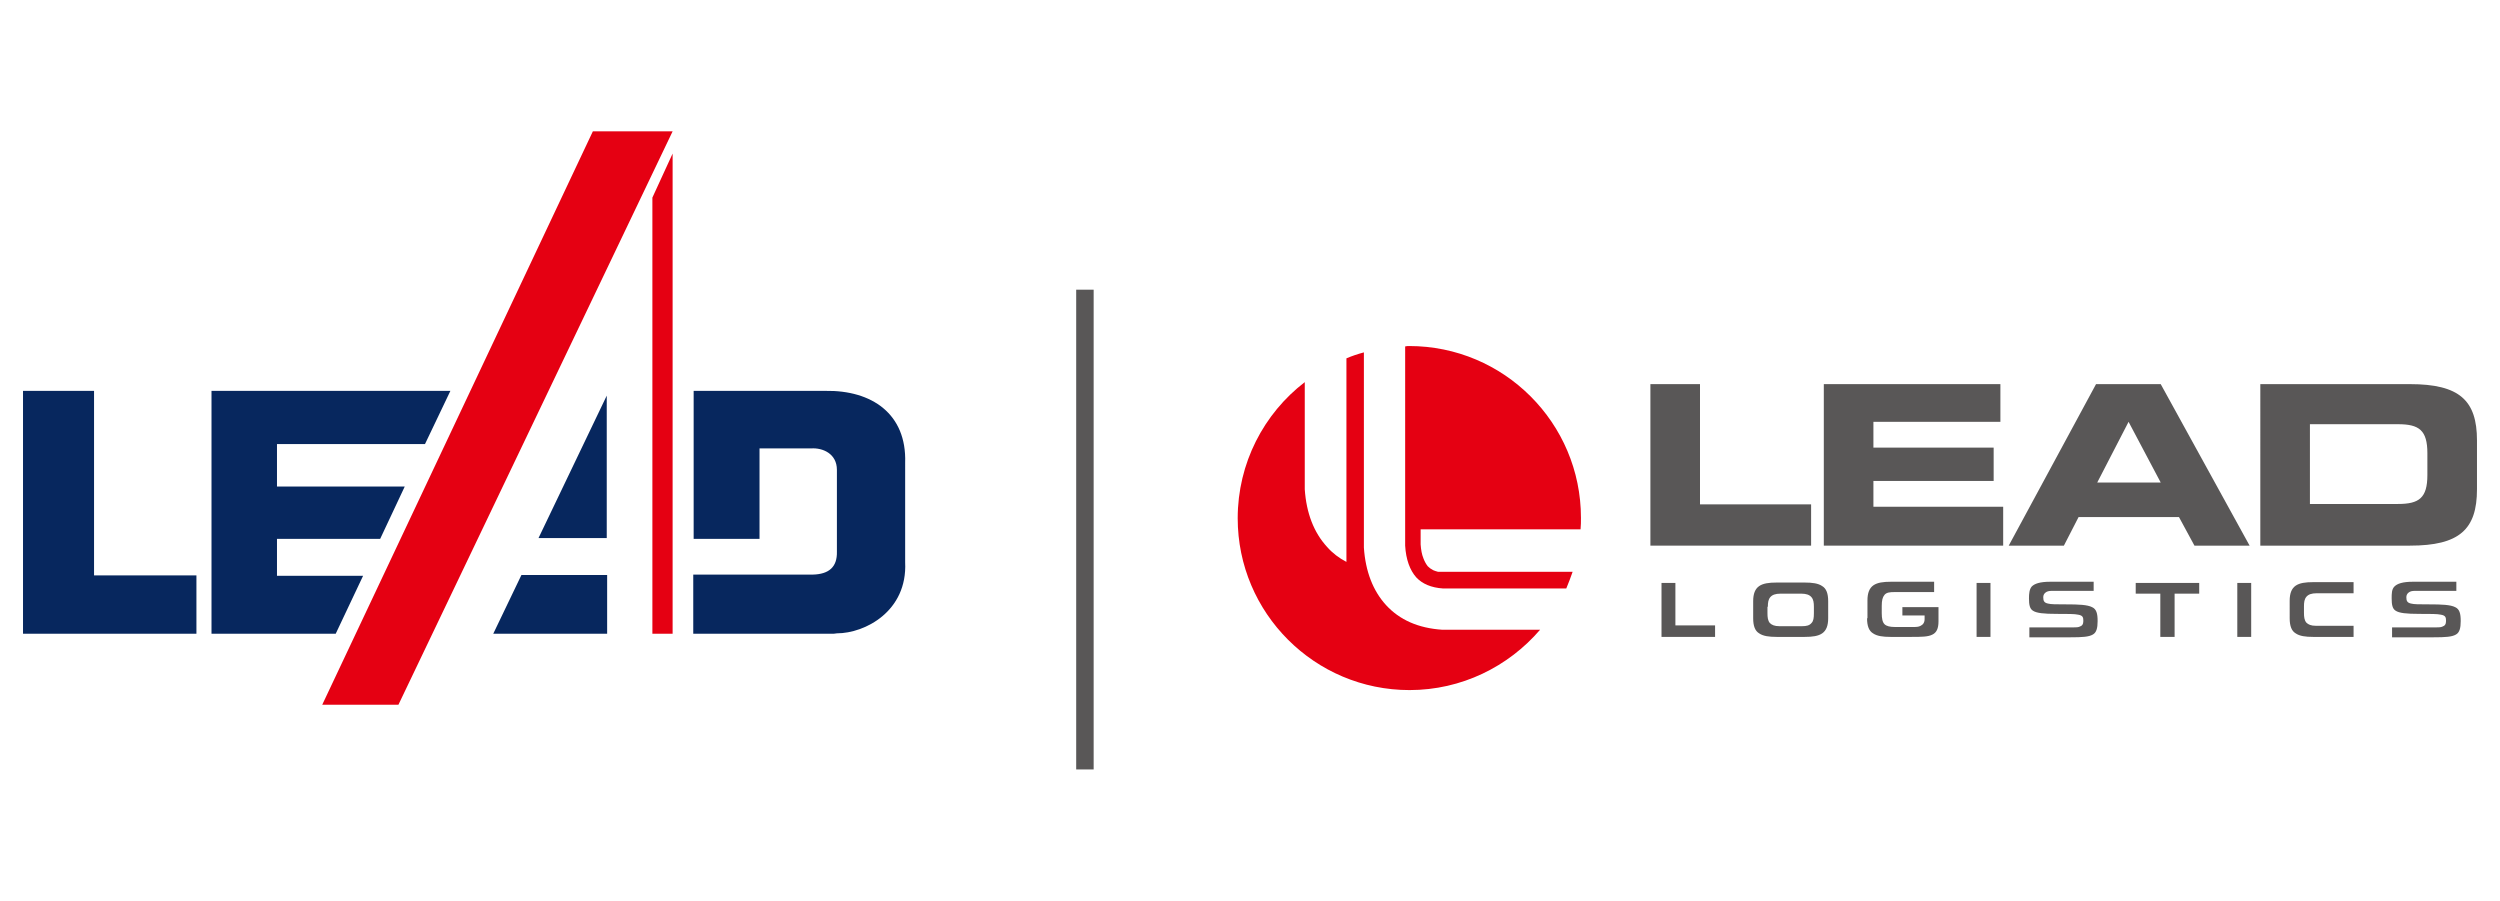 <?xml version="1.0" encoding="utf-8"?>
<!-- Generator: Adobe Illustrator 26.0.0, SVG Export Plug-In . SVG Version: 6.00 Build 0)  -->
<svg version="1.1" id="图层_1" xmlns="http://www.w3.org/2000/svg" xmlns:xlink="http://www.w3.org/1999/xlink" x="0px" y="0px"
	 viewBox="0 0 630 227" style="enable-background:new 0 0 630 227;" xml:space="preserve">
<style type="text/css">
	.st0{fill-rule:evenodd;clip-rule:evenodd;fill:#E50012;}
	.st1{fill-rule:evenodd;clip-rule:evenodd;fill:#07275E;}
	.st2{fill-rule:evenodd;clip-rule:evenodd;fill:#595757;}
</style>
<polygon class="st0" points="112.5,410.6 112.5,488.6 114.8,488.6 115.4,488.6 116.1,488.6 116.1,402.8 "/>
<polygon class="st0" points="101.9,398.8 53.5,501.3 67.1,501.3 116.1,398.8 "/>
<path class="st1" d="M76.4,445.1H33.7c0,14.5,0,28.9,0,43.4l22.2,0l4.9-10.3H45.4v-6.6h18.5l4.4-9.4H45.4v-7.6h26.5L76.4,445.1z"/>
<path class="st1" d="M12.7,478.2v-33H0v33v10.4v0l31,0v-10.4H12.7z"/>
<g>
	<path class="st1" d="M104.4,471.5V446l-12.2,25.5H104.4z"/>
	<path class="st1" d="M84,488.6h20.3V478H89L84,488.6z"/>
</g>
<path class="st1" d="M157.7,458c0.3-8.7-5.9-13-14.2-12.9h-23.6v26.5h11.8v-16.2h9.2c2.1-0.2,4.6,0.9,4.6,3.8v14.7
	c0.1,2.8-1.4,4.1-4.3,4.1h-21.3v10.6h25c0,0,0.2,0,0.6-0.1c5,0,12.6-4,12.2-12.7V458z"/>
<g>
	<path class="st1" d="M207.5,482.1l0-12.9h12.8l0-5.6h-17.9l0-9.2H219l0-5.6h-16.6l0-3.6h-12l0,3.6h-7l1.6-3.6h-2.6h-7.8l-2.9,5.8
		c-0.6,1.3-1.4,1.7-2.2,1.7h-0.4l0,5.6h7.2c1.6,0.1,2.7-0.4,3.1-1.5l1.6-2.3h1.4h8l0,9.2h-8h-13.4l0,5.6h13.4h1.4l-1.4,1.8l-14,17.5
		h12.1l2-2.5l13.4-16.8h1.2l0,14.2c0,3.8,1.7,5.2,6.1,5.2h18.3l0-5.2h-12.6C207.9,483.4,207.5,483,207.5,482.1z"/>
	<path class="st1" d="M269.4,470.4l0-2.9h3.1l0-5.9h-24.5h-11.7c-0.7,0-1.1-0.3-1.1-1l0-2.2h12.8H267c3.9,0.1,5.8-1.4,5.6-4.6l0-9.1
		h-24.5h-24.9l0,17.6c-0.2,3.6,1.3,5.3,4.3,5.2h20.7h10.3l0,2.9h-10.2H222l0,6h6.1c5.7,0.5,12.2,5.7,15,11.4l7.2-3.3
		c-2.8-3.4-5.3-6-8-8.1h5.8h10.2l0,6c0,0.5-0.3,0.8-0.9,0.8H252l0,5.2h13c2.8,0,4.3-1.3,4.3-3.8l0-8.1h6.1l0-6H269.4z M248.1,449.9
		h12.8l0.1,2.5c0,0.5-0.3,0.8-0.9,0.8h-11.9h-12.8l-0.1-3.3H248.1z"/>
</g>
<rect x="298.2" y="417.7" class="st2" width="3.1" height="96.2"/>
<g>
	<path class="st0" d="M353.3,437.4c16.1,0,29.2,13.1,29.2,29.2c0,0.7,0,1.3-0.1,1.9h-27.1v2.6c0.1,0.9,0.2,1.7,0.5,2.3
		c0.2,0.5,0.4,1,0.7,1.3c0.2,0.3,0.6,0.5,1,0.6c0.2,0.1,0.5,0.2,0.8,0.2H381c-0.3,1-0.7,1.9-1.1,2.8h-20.8c-2.1-0.2-3.6-0.8-4.6-1.9
		c-1.1-1.2-1.7-3-1.9-5.4v0v-33.7C352.8,437.4,353.1,437.4,353.3,437.4L353.3,437.4z M375.5,485.5h-16.4v0c-0.1,0-0.1,0-0.2,0
		c-4.1-0.3-7.3-1.7-9.6-4.2c-2.2-2.4-3.5-5.7-3.8-9.7c0-0.2,0-0.3,0-0.5v-32.7c-1,0.3-2,0.6-2.9,1v21.8v0l0,0V474
		c-1.3-0.7-2.4-1.5-3.3-2.5c-2.2-2.4-3.5-5.7-3.8-9.7c0-0.2,0-0.3,0-0.5v-17.8c-6.9,5.3-11.4,13.7-11.4,23.1
		c0,16.1,13.1,29.2,29.2,29.2C362.2,495.8,370.1,491.8,375.5,485.5z"/>
	<path class="st2" d="M454.9,471.3h9.4l2.5-4.8h17l2.6,4.8h9.3l-15.1-27.4h-10.9L454.9,471.3L454.9,471.3z M475.2,450.2l5.4,10.3
		h-10.7L475.2,450.2z"/>
	<path class="st2" d="M497.6,471.3H523c8.4,0,11.4-2.8,11.4-9.5v-8.3c0-6.8-3-9.5-11.4-9.5h-25.4V471.3L497.6,471.3z M506,450.7
		h14.9c3.6,0,5,1,5,4.9v3.7c0,3.9-1.4,4.9-5,4.9H506V450.7z"/>
	<polygon class="st2" points="394.2,471.3 421.5,471.3 421.5,464.2 402.6,464.2 402.6,443.9 394.2,443.9 	"/>
	<polygon class="st2" points="423.6,471.3 454,471.3 454,464.7 432,464.7 432,460.3 452.4,460.3 452.4,454.6 432,454.6 432,450.2 
		453.5,450.2 453.5,443.9 423.6,443.9 	"/>
	<polygon class="st2" points="396.1,486.7 405.2,486.7 405.2,484.8 398.7,484.8 398.4,484.8 398.4,484.5 398.4,477.5 396.1,477.5 	
		"/>
	<path class="st2" d="M411.6,483.6c0,1.3,0.4,2.1,1,2.6c0.7,0.5,1.7,0.6,3,0.6h4.8c1.3,0,2.3-0.2,3-0.6c0.7-0.5,1-1.3,1-2.6v-2.9
		c0-1.3-0.4-2.1-1-2.6c-0.7-0.5-1.7-0.6-3-0.6h-4.8c-1.3,0-2.3,0.2-3,0.6c-0.7,0.5-1,1.3-1,2.6V483.6L411.6,483.6z M414.1,481.6
		c0-0.7,0.1-1.2,0.4-1.6c0.3-0.4,0.9-0.6,1.8-0.6h3.5c0.9,0,1.4,0.2,1.8,0.6c0.3,0.4,0.4,1,0.4,1.6v1.1c0,0.8-0.1,1.3-0.4,1.7
		c-0.3,0.4-0.8,0.6-1.6,0.6h-3.8c-0.8,0-1.3-0.2-1.6-0.6c-0.3-0.4-0.4-0.9-0.4-1.7V481.6z"/>
	<path class="st2" d="M430.9,483.6c0,1.3,0.4,2.1,1,2.6c0.7,0.5,1.7,0.6,3,0.6h3.6c1.6,0,2.8,0,3.5-0.4c0.7-0.3,1-1,1-2.2v-2.5h-6.1
		v1.4h3.4h0.3v0.3v0.3c0,0.6-0.3,1-0.7,1.2c-0.3,0.2-0.8,0.2-1.2,0.2h-3.2c-0.8,0-1.4-0.1-1.7-0.5c-0.4-0.4-0.5-0.9-0.5-1.9v-1.2
		c0-0.9,0.1-1.5,0.5-1.9c0.4-0.4,0.9-0.5,1.7-0.5h6.7v-1.7h-7.4c-1.3,0-2.3,0.2-3,0.6c-0.7,0.5-1,1.3-1,2.6V483.6z"/>
	<rect x="449.5" y="477.5" class="st2" width="2.4" height="9.1"/>
	<path class="st2" d="M458.4,486.8h7c1.9,0,3.1-0.1,3.8-0.5c0.6-0.4,0.8-1.1,0.8-2.3c0-1.3-0.2-2-0.9-2.4c-0.8-0.4-2.2-0.5-4.5-0.5
		c-1.6,0-2.5,0-3.1-0.1c-0.7-0.2-0.8-0.5-0.8-1.1c0-0.4,0.2-0.6,0.4-0.8c0.3-0.2,0.6-0.2,1-0.2h7.2v-1.6h-7.4
		c-1.8,0-2.7,0.3-3.2,0.8c-0.4,0.5-0.5,1.2-0.5,2c0,1.1,0.1,1.8,0.7,2.1c0.6,0.4,1.8,0.5,4,0.5c1.9,0,3,0,3.6,0.1
		c0.8,0.2,0.9,0.5,0.9,1.1c0,0.5-0.2,0.8-0.6,1c-0.3,0.1-0.7,0.2-1,0.2h-7.6V486.8z"/>
	<polygon class="st2" points="476.5,479.4 480.4,479.4 480.7,479.4 480.7,479.7 480.7,486.7 483,486.7 483,479.7 483,479.4 
		483.3,479.4 487.2,479.4 487.2,477.5 476.5,477.5 	"/>
	<rect x="493.7" y="477.5" class="st2" width="2.4" height="9.1"/>
	<path class="st2" d="M502.6,483.6c0,1.3,0.4,2.1,1,2.6c0.7,0.5,1.7,0.6,3,0.6h6.9v-1.9c-0.1,0-0.2,0-0.3,0h-6
		c-0.8,0-1.3-0.2-1.6-0.6c-0.3-0.4-0.4-0.9-0.4-1.7v-1.1c0-0.7,0.1-1.2,0.4-1.6c0.3-0.4,0.9-0.6,1.8-0.6h6.1l0.1,0v-1.9l-0.1,0
		l-0.4,0h-6.4c-1.3,0-2.3,0.2-3,0.6c-0.7,0.5-1,1.3-1,2.6V483.6z"/>
	<path class="st2" d="M520,486.8h7c1.9,0,3.1-0.1,3.8-0.5c0.6-0.4,0.8-1.1,0.8-2.3c0-1.3-0.2-2-1-2.4c-0.8-0.4-2.2-0.5-4.5-0.5
		c-1.6,0-2.5,0-3.1-0.1c-0.7-0.2-0.8-0.5-0.8-1.1c0-0.4,0.2-0.6,0.4-0.8c0.3-0.2,0.6-0.2,1-0.2h7.2v-1.6h-7.4
		c-1.8,0-2.7,0.3-3.2,0.8c-0.4,0.5-0.5,1.2-0.5,2c0,1.1,0.1,1.8,0.7,2.1c0.6,0.4,1.8,0.5,4,0.5c1.9,0,3,0,3.6,0.1
		c0.8,0.2,0.9,0.5,0.9,1.1c0,0.5-0.2,0.8-0.6,1c-0.3,0.1-0.7,0.2-1,0.2H520V486.8z"/>
	<polygon class="st2" points="592,479.2 592,475.1 592,474.9 592,474.3 592.6,474.4 592.9,474.4 607.8,476.5 607.9,476.5 
		608.4,476.6 608.4,477 608.4,477.2 608.4,481.3 608.4,481.5 608.4,482.1 607.8,482 607.6,482 592.7,479.9 592.5,479.9 592,479.8 
		592,479.4 	"/>
	<path class="st2" d="M587,471.2v-4v-0.2v-0.5h0.5h0.2h30.4h0.1v-0.1v-2v-0.1h-0.1h-24.5c-0.1,0-0.3,0-0.5,0c-0.2,0-0.3,0-0.5,0
		c-0.1,0-0.3,0-0.4,0c-0.1,0-0.3,0-0.4,0c-0.2,0-0.3,0-0.4-0.1c-0.1,0-0.2-0.1-0.4-0.1c-0.1,0-0.2-0.1-0.3-0.1
		c-0.1,0-0.2-0.1-0.3-0.1c-0.2-0.1-0.4-0.2-0.5-0.3c-0.2-0.1-0.3-0.2-0.5-0.4l0,0c-0.1-0.1-0.3-0.3-0.4-0.5
		c-0.1-0.2-0.2-0.3-0.3-0.5c-0.1-0.2-0.2-0.4-0.2-0.6c-0.1-0.2-0.1-0.4-0.2-0.6c0-0.2-0.1-0.5-0.1-0.7c0-0.2,0-0.5,0-0.7l0-15.1
		l0-0.5h0.5h3.2h34.4h2.8h0.5v0.5v9.1l0,0.2l0,2.6l0,0.5h-0.5h-33.3h-0.1l0,0.1l0,1.2v0l0,0l0,0c0,0,0,0.1,0,0.1c0,0,0,0.1,0,0.1
		c0,0,0,0.1,0.1,0.1c0,0,0.1,0.1,0.1,0.1l0,0c0,0,0.1,0,0.1,0.1l0,0c0,0,0.1,0,0.1,0.1l0,0c0,0,0.1,0,0.1,0c0,0,0.1,0,0.1,0h0.1
		l32.7,0h0.2h0.5v0.5v0.2v3.9v0.2v0.5h-0.5h-0.2h-3.8h-0.1v0.1v2v0.1h0.1h3.8h0.2h0.5v0.5v0.2v4v0.2v0.5h-0.5h-0.2h-3.8h-0.1v0.1
		v2.6c0,0.3,0,0.6,0,0.9c0,0.3,0,0.6-0.1,0.8c0,0.3-0.1,0.5-0.1,0.8c-0.1,0.2-0.1,0.5-0.2,0.7c-0.1,0.2-0.2,0.4-0.3,0.7
		c-0.1,0.2-0.2,0.4-0.3,0.6c-0.1,0.2-0.3,0.4-0.4,0.5c-0.1,0.1-0.2,0.2-0.3,0.3v0l-0.2,0.2c-0.1,0.1-0.3,0.3-0.5,0.4
		c-0.2,0.1-0.3,0.2-0.5,0.3c-0.2,0.1-0.4,0.2-0.6,0.3c-0.2,0.1-0.4,0.2-0.6,0.2c-0.2,0.1-0.4,0.1-0.6,0.2c-0.2,0.1-0.4,0.1-0.6,0.1
		c-0.2,0-0.5,0.1-0.7,0.1c-0.2,0-0.5,0-0.7,0l-5.9,0l0,0l-0.2,0l-0.5,0v-0.5v-0.2v-3.9v-0.2v-0.5l0.5,0l0.2,0l3.4,0l0.3,0
		c0.1,0,0.2,0,0.3,0c0.1,0,0.1,0,0.2,0l0.1,0c0.1,0,0.1,0,0.2-0.1c0.1,0,0.1-0.1,0.2-0.1l0,0c0.1,0,0.1-0.1,0.2-0.1
		c0.1,0,0.1-0.1,0.2-0.1c0,0,0.1-0.1,0.1-0.2c0-0.1,0.1-0.1,0.1-0.2c0,0,0-0.1,0.1-0.1c0,0,0-0.1,0.1-0.1c0-0.1,0-0.1,0-0.1l0-0.1
		l0-0.1c0-0.1,0-0.1,0-0.1c0-0.1,0-0.1,0-0.2c0-0.1,0-0.1,0-0.2l0-0.2l0-2.5l0-0.1h-0.1h-30.4h-0.2H587v-0.5V471.2L587,471.2z
		 M595.9,451.6l27.1,0h0.1v-0.1l0-2.1l0-0.1H623h-25.3l-0.1,0l-1.2,0l-0.5,0l-0.1,0l0,0.1l0,2.1l0,0.1L595.9,451.6z"/>
	<path class="st2" d="M542.9,474.8c6.4-0.8,10.5-3.3,13.1-6.8c2.6-3.6,3.7-8.3,3.9-13.5l0-0.7h0.7h6.1h0.7l0,0.7
		c0.2,5.1,1,9.8,3.4,13.3c2.4,3.5,6.6,6,13.6,6.9l0.7,0.1l0,0.7l0,5l0,0.8l-0.8-0.1c-1.7-0.1-3.3-0.3-4.7-0.6
		c-1.5-0.3-2.8-0.7-4-1.2c-2.8-1.1-5.2-2.6-7.3-4.6c-1.8-1.6-3.3-3.6-4.6-5.8c-1,1.7-2.1,3.2-3.4,4.6c-1.6,1.7-3.4,3.1-5.4,4.2
		c-1.3,0.7-2.6,1.3-4,1.8c-1.4,0.5-2.9,0.8-4.4,1.1c-0.4,0.1-1,0.1-1.6,0.2c-0.6,0.1-1.2,0.1-1.9,0.2l-0.9,0.1v-0.9v-5v-0.7
		L542.9,474.8L542.9,474.8z M543.4,469.9v0.8h0.8h5.3h1.7l0-0.8l0.1-20.5l0.8,0h23.2l0.9,0v20.6v0.8h0.8h6.5h0.8l0-0.8l-0.3-26.1
		H579h-30.1h-5.5V469.9z"/>
</g>
<polygon class="st0" points="164.4,49.8 164.4,159.7 167.7,159.7 168.5,159.7 169.5,159.7 169.5,38.7 "/>
<polygon class="st0" points="149.4,33.1 81.2,177.6 100.4,177.6 169.5,33.1 "/>
<path class="st1" d="M113.5,98.5H53.3c0,20.4,0,40.8,0,61.2l31.3,0l6.9-14.6H69.8v-9.3h26l6.2-13.2H69.8v-10.7h37.3L113.5,98.5z"/>
<path class="st1" d="M23.7,145V98.5H5.8V145v14.7v0l43.7,0V145H23.7z"/>
<g>
	<path class="st1" d="M152.9,135.6V99.7l-17.2,35.9H152.9z"/>
	<path class="st1" d="M124.3,159.7h28.7v-14.8h-21.6L124.3,159.7z"/>
</g>
<path class="st1" d="M228.1,116.6c0.4-12.3-8.4-18.3-20.1-18.1h-33.2v37.3h16.6v-22.8h13c2.9-0.2,6.5,1.3,6.5,5.4V139
	c0.1,3.9-2,5.7-6.1,5.8h-30.1v14.9H210c0,0,0.3,0,0.9-0.1c7.1,0,17.8-5.6,17.2-17.9V116.6z"/>
<rect x="271.2" y="73" class="st2" width="4.4" height="120.9"/>
<path class="st0" d="M355.1,87.2c23.9,0,43.3,19.4,43.3,43.3c0,1,0,1.9-0.1,2.9h-40.3v3.8c0.1,1.4,0.3,2.5,0.7,3.5
	c0.3,0.8,0.7,1.5,1.1,2c0.4,0.4,0.8,0.7,1.4,1c0.3,0.1,0.7,0.3,1.2,0.4h33.9c-0.5,1.4-1,2.8-1.6,4.2h-31c-3.1-0.2-5.3-1.2-6.8-2.8
	c-1.6-1.8-2.6-4.5-2.8-8v0V87.3C354.5,87.2,354.8,87.2,355.1,87.2L355.1,87.2z M388.1,158.7h-24.3v0c-0.1,0-0.2,0-0.3,0
	c-6.1-0.4-10.8-2.5-14.2-6.2c-3.3-3.6-5.2-8.5-5.6-14.5c0-0.2,0-0.5,0-0.7V88.8c-1.5,0.4-3,0.9-4.4,1.5v32.4v0l0,0v18.9
	c-1.9-1-3.5-2.2-4.9-3.8c-3.3-3.6-5.2-8.5-5.6-14.5c0-0.2,0-0.5,0-0.7V96.3c-10.3,7.9-16.9,20.4-16.9,34.3
	c0,23.9,19.4,43.3,43.3,43.3C368.3,173.9,380.1,168,388.1,158.7z"/>
<path class="st2" d="M506.2,137.5h13.9l3.7-7.2h25.3l3.9,7.2h13.9l-22.4-40.7h-16.3L506.2,137.5L506.2,137.5z M536.4,106.3l8.1,15.3
	h-16L536.4,106.3z"/>
<path class="st2" d="M569.6,137.5h37.7c12.5,0,16.9-4.1,16.9-14.2V111c0-10.1-4.4-14.2-16.9-14.2h-37.7V137.5L569.6,137.5z
	 M582.1,106.9h22.2c5.3,0,7.4,1.5,7.4,7.3v5.5c0,5.8-2.1,7.3-7.4,7.3h-22.2V106.9z"/>
<polygon class="st2" points="415.9,137.5 456.4,137.5 456.4,127.1 428.4,127.1 428.4,96.8 415.9,96.8 "/>
<polygon class="st2" points="459.6,137.5 504.8,137.5 504.8,127.7 472.1,127.7 472.1,121.2 502.4,121.2 502.4,112.8 472.1,112.8 
	472.1,106.3 504.1,106.3 504.1,96.8 459.6,96.8 "/>
<polygon class="st2" points="418.7,160.5 432.2,160.5 432.2,157.6 422.7,157.6 422.2,157.6 422.2,157.2 422.2,146.9 418.7,146.9 "/>
<path class="st2" d="M441.8,155.8c0,2,0.5,3.2,1.5,3.8c1,0.7,2.5,0.9,4.4,0.9h7.1c1.9,0,3.4-0.2,4.4-0.9c1-0.7,1.5-1.9,1.5-3.8v-4.3
	c0-2-0.5-3.2-1.5-3.8c-1-0.7-2.5-0.9-4.4-0.9h-7.1c-1.9,0-3.4,0.2-4.4,0.9c-1,0.7-1.5,1.9-1.5,3.8V155.8L441.8,155.8z M445.5,152.9
	c0-1,0.1-1.8,0.6-2.4c0.5-0.6,1.3-0.9,2.6-0.9h5.2c1.3,0,2.1,0.3,2.6,0.9c0.5,0.6,0.6,1.4,0.6,2.4v1.6c0,1.2-0.1,2-0.6,2.5
	c-0.5,0.6-1.2,0.8-2.4,0.8h-5.7c-1.2,0-1.9-0.3-2.4-0.8c-0.5-0.6-0.6-1.4-0.6-2.5V152.9z"/>
<path class="st2" d="M470.5,155.8c0,2,0.5,3.2,1.5,3.8c1,0.7,2.5,0.9,4.4,0.9h5.3c2.4,0,4.2,0,5.3-0.6c1-0.5,1.5-1.5,1.5-3.3V153
	h-9.1v2.1h5.1h0.5v0.5v0.4c0,0.9-0.4,1.4-1,1.7c-0.5,0.3-1.2,0.3-1.8,0.3h-4.7c-1.2,0-2.1-0.2-2.6-0.7c-0.5-0.5-0.7-1.4-0.7-2.8
	v-1.8c0-1.4,0.2-2.2,0.7-2.8c0.5-0.6,1.3-0.7,2.6-0.7h9.9v-2.6h-10.9c-1.9,0-3.4,0.2-4.4,0.9c-1,0.7-1.5,1.9-1.5,3.8V155.8z"/>
<rect x="498.1" y="146.9" class="st2" width="3.5" height="13.6"/>
<path class="st2" d="M511.3,160.6h10.5c2.9,0,4.6-0.1,5.6-0.7c0.9-0.5,1.2-1.6,1.2-3.4c0-1.9-0.3-3-1.4-3.5
	c-1.2-0.6-3.3-0.7-6.6-0.7c-2.4,0-3.8,0-4.5-0.2c-1-0.2-1.2-0.7-1.2-1.6c0-0.5,0.2-0.9,0.6-1.2c0.4-0.3,0.9-0.4,1.5-0.4h10.6v-2.3
	h-10.9c-2.7,0-4,0.5-4.7,1.2c-0.6,0.7-0.7,1.8-0.7,3c0,1.6,0.2,2.6,1,3.1c0.9,0.6,2.7,0.8,6,0.8c2.9,0,4.5,0,5.4,0.2
	c1.2,0.2,1.3,0.7,1.3,1.6c0,0.8-0.3,1.2-0.9,1.4c-0.4,0.2-1,0.2-1.5,0.2h-11.2V160.6z"/>
<polygon class="st2" points="538.2,149.6 544,149.6 544.4,149.6 544.4,150 544.4,160.5 548,160.5 548,150 548,149.6 548.4,149.6 
	554.2,149.6 554.2,146.9 538.2,146.9 "/>
<rect x="563.8" y="146.9" class="st2" width="3.5" height="13.6"/>
<path class="st2" d="M577,155.8c0,2,0.5,3.2,1.5,3.8c1,0.7,2.5,0.9,4.4,0.9h10.2v-2.8c-0.2,0-0.4,0-0.5,0h-9c-1.2,0-1.9-0.3-2.4-0.8
	c-0.5-0.6-0.6-1.4-0.6-2.5v-1.6c0-1,0.1-1.8,0.6-2.4c0.5-0.6,1.3-0.9,2.6-0.9h9.1l0.2,0v-2.8l-0.1,0l-0.6,0h-9.5
	c-1.9,0-3.4,0.2-4.4,0.9c-1,0.7-1.5,1.9-1.5,3.8V155.8z"/>
<path class="st2" d="M602.8,160.6h10.5c2.9,0,4.6-0.1,5.6-0.7c0.9-0.5,1.2-1.6,1.2-3.4c0-1.9-0.3-3-1.4-3.5
	c-1.2-0.6-3.3-0.7-6.6-0.7c-2.4,0-3.8,0-4.5-0.2c-1-0.2-1.2-0.7-1.2-1.6c0-0.5,0.2-0.9,0.6-1.2c0.4-0.3,0.9-0.4,1.5-0.4H619v-2.3
	h-10.9c-2.7,0-4,0.5-4.7,1.2c-0.7,0.7-0.7,1.8-0.7,3c0,1.6,0.2,2.6,1,3.1c0.9,0.6,2.7,0.8,6,0.8c2.9,0,4.5,0,5.4,0.2
	c1.2,0.2,1.3,0.7,1.3,1.6c0,0.8-0.3,1.2-0.9,1.4c-0.4,0.2-1,0.2-1.5,0.2h-11.2V160.6z"/>
</svg>
